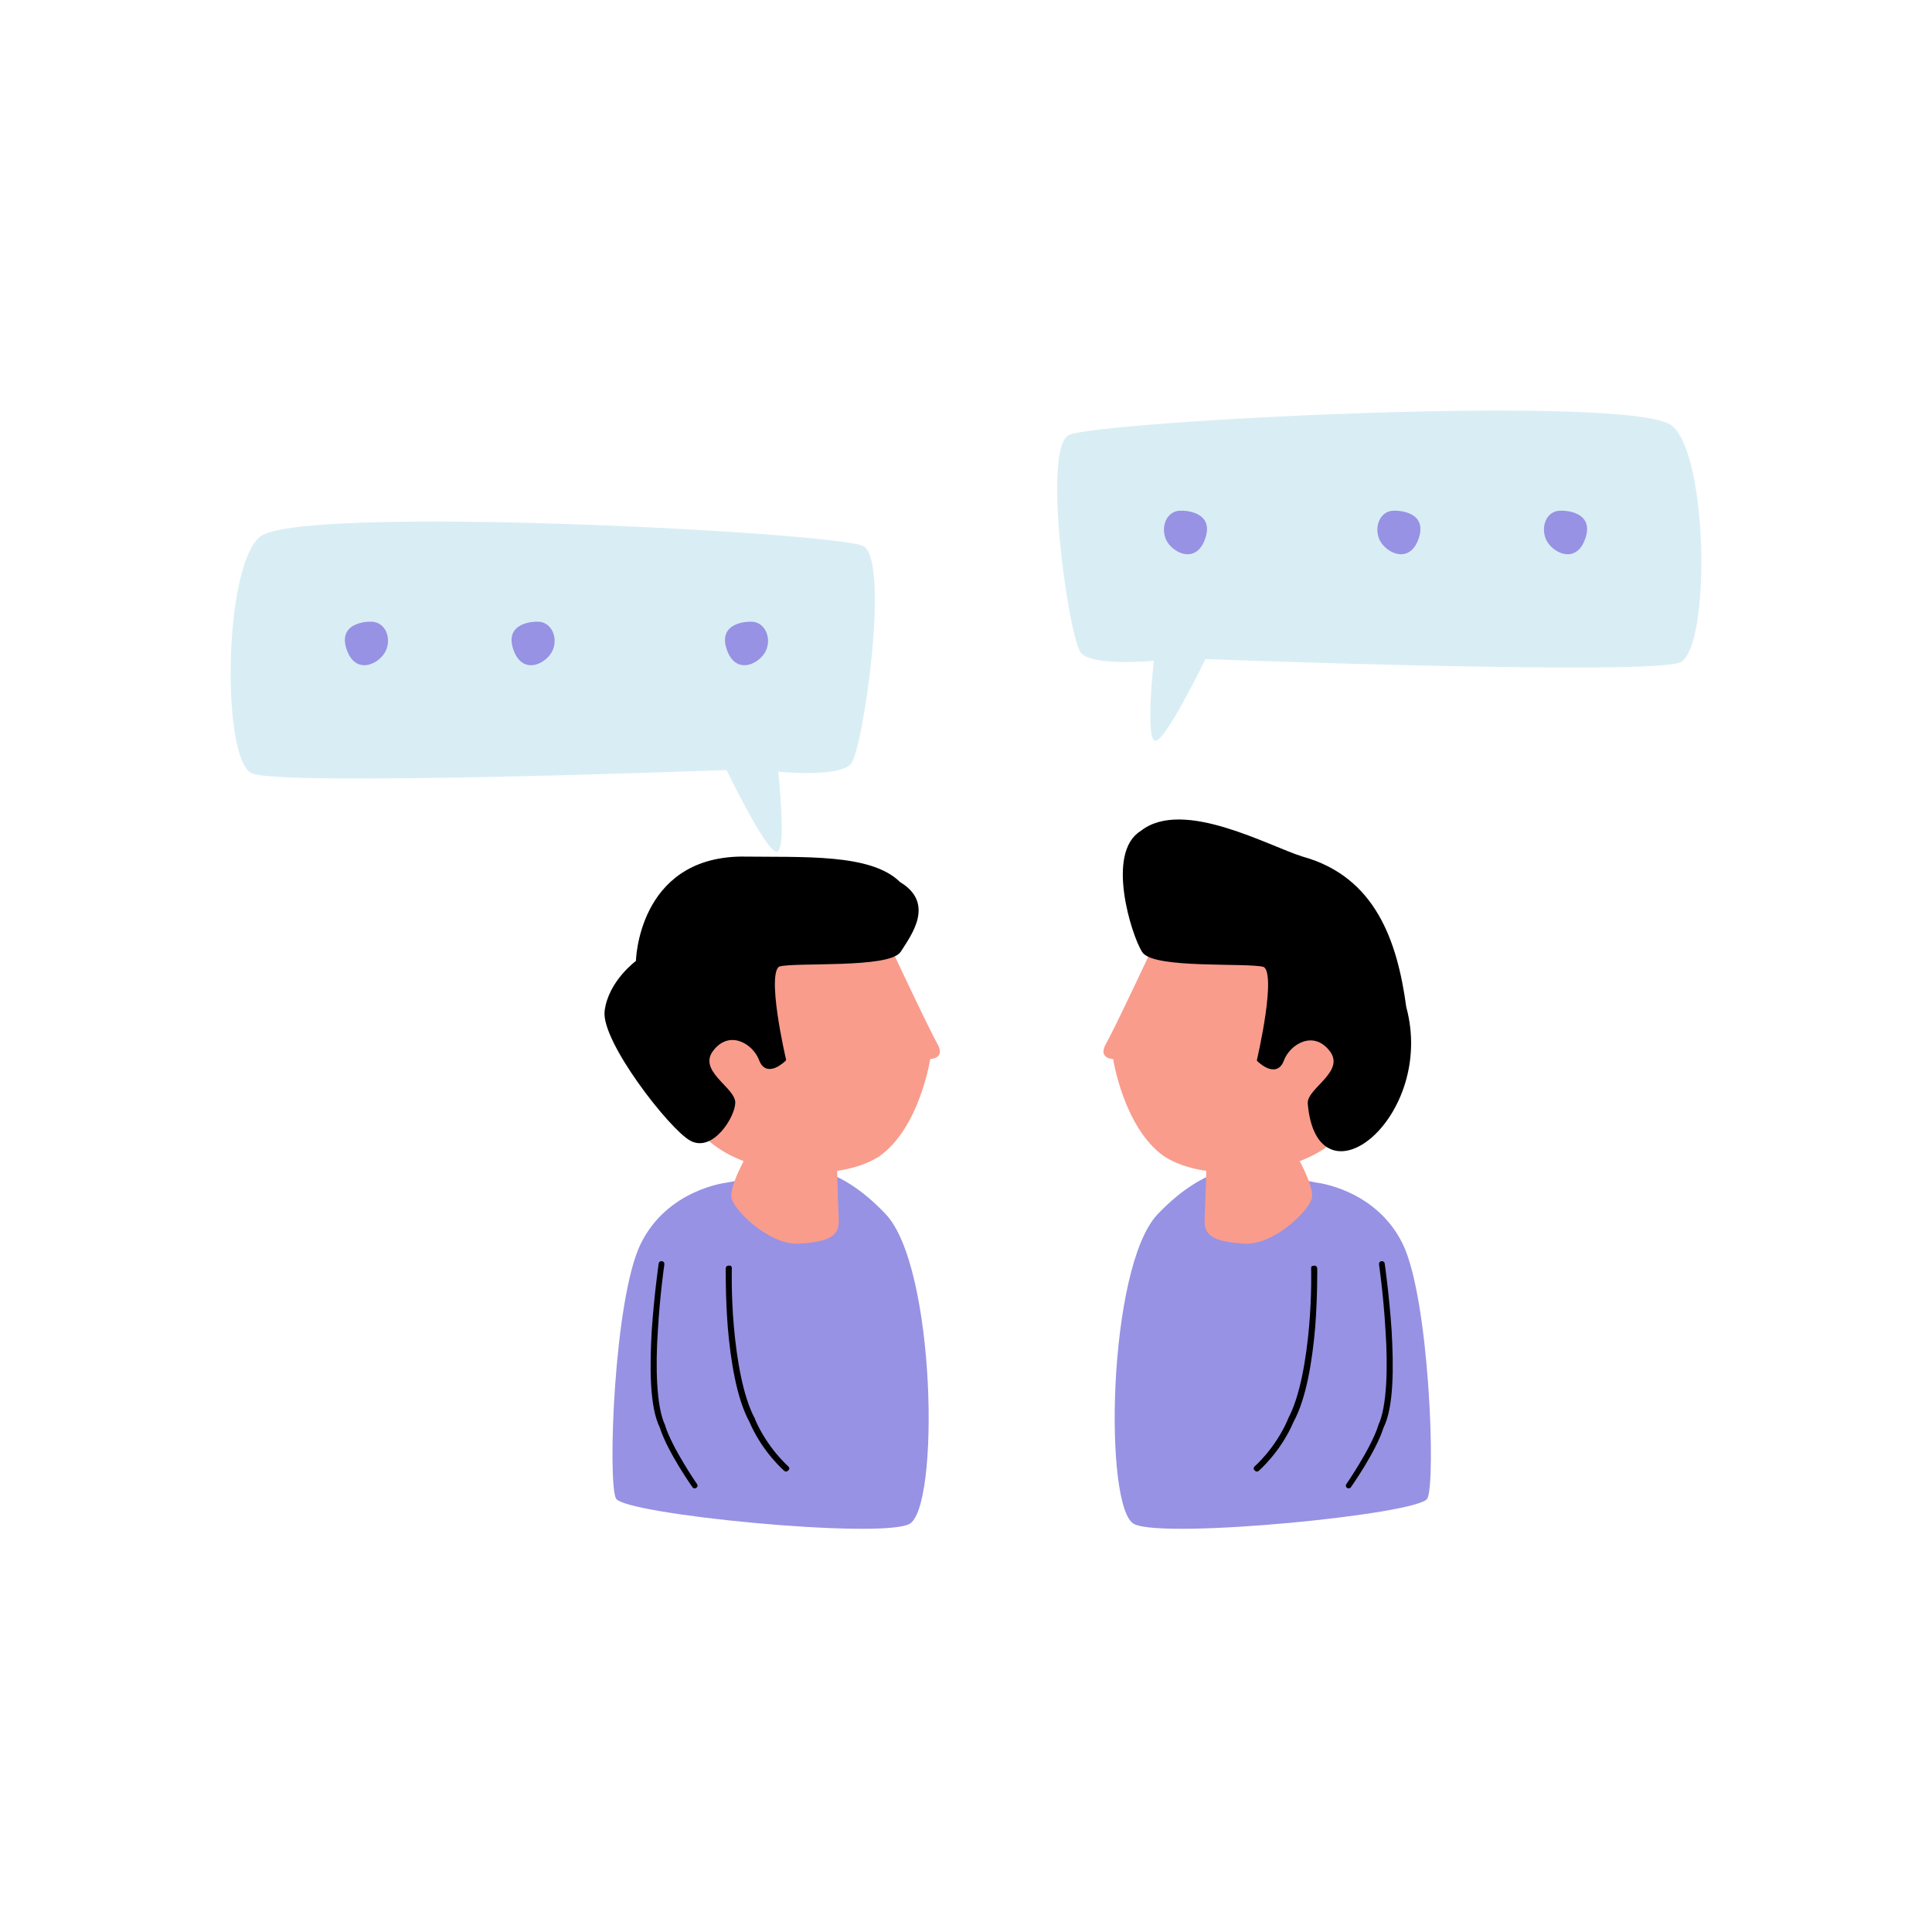 <svg xmlns="http://www.w3.org/2000/svg" xmlns:xlink="http://www.w3.org/1999/xlink" width="1080" viewBox="0 0 810 810" height="1080" preserveAspectRatio="xMidYMid meet"><path fill="#9792e3" d="M 304.613 495.836 C 304.613 495.836 279.902 498.562 268.652 521.402 C 257.406 544.238 254.68 621.445 258.258 628.262 C 261.836 634.91 368.184 645.305 381.137 639 C 394.09 632.691 392.387 530.945 371.254 508.961 C 350.461 486.977 335.121 490.043 335.121 490.043 Z M 304.613 495.836 " fill-opacity="1" fill-rule="nonzero"></path><path fill="#f99c8c" d="M 371.082 392.215 L 313.137 389.488 C 313.137 389.488 274.961 444.367 289.785 469.59 C 294.559 477.602 302.398 483.227 311.773 486.805 C 309.387 491.406 305.637 499.246 306.828 502.824 C 308.535 508.109 322.852 522.254 335.293 521.402 C 347.734 520.551 351.824 518.164 351.652 511.688 C 351.484 507.426 351.141 498.562 350.973 490.895 C 358.129 489.871 364.266 487.656 368.695 484.758 C 385.57 472.828 390 444.027 390 444.027 C 390 444.027 396.477 443.855 393.066 437.719 C 389.66 431.926 371.082 392.215 371.082 392.215 Z M 371.082 392.215 " fill-opacity="1" fill-rule="nonzero"></path><path fill="#d9eef4" d="M 304.613 322.852 C 304.613 322.852 321.145 357.105 325.578 357.105 C 330.008 357.105 326.258 323.531 326.258 323.531 C 326.258 323.531 351.652 326.09 356.766 320.293 C 361.879 314.5 373.297 234.566 361.879 228.941 C 350.461 223.148 123.957 211.219 108.789 225.195 C 93.621 238.488 92.938 318.418 105.551 324.215 C 118.164 329.84 304.613 322.852 304.613 322.852 Z M 304.613 322.852 " fill-opacity="1" fill-rule="nonzero"></path><path fill="#9792e3" d="M 156 260.645 C 155.656 260.645 155.316 260.645 154.805 260.645 C 154.805 260.645 141.512 260.645 145.262 272.062 C 149.012 283.48 159.238 278.367 161.793 272.742 C 164.18 267.461 161.621 260.984 156 260.645 Z M 225.875 260.645 C 225.535 260.645 225.195 260.645 224.684 260.645 C 224.684 260.645 211.387 260.645 215.137 272.062 C 218.887 283.48 229.113 278.367 231.668 272.742 C 234.055 267.461 231.328 260.984 225.875 260.645 Z M 315.352 260.645 C 315.012 260.645 314.668 260.645 314.16 260.645 C 314.16 260.645 300.863 260.645 304.613 272.062 C 308.363 283.48 318.59 278.367 321.145 272.742 C 323.531 267.461 320.805 260.984 315.352 260.645 Z M 315.352 260.645 " fill-opacity="1" fill-rule="nonzero"></path><path stroke-linecap="round" transform="matrix(1.704, 0, 0, 1.704, -31.305, -29.771)" fill-opacity="1" fill="#000000" fill-rule="nonzero" stroke-linejoin="round" d="M 200.599 228.599 C 175.601 229 175.2 254.1 175.2 254.1 C 175.2 254.1 168.399 259 167.501 266.3 C 166.701 273.6 183.299 295 188.399 297.801 C 193.501 300.599 198.8 292.3 198.901 288.8 C 199 285.3 189.401 281.099 193.6 275.699 C 197.801 270.299 203.9 273.9 205.5 278.2 C 207.099 282.5 211.399 278.2 211.399 278.2 C 211.399 278.2 206.201 256.101 210.1 254.9 C 214.099 253.799 237.099 255.399 239.701 251.4 C 242.3 247.299 248 239.8 239.6 234.801 C 232.6 227.799 216.1 228.801 200.599 228.599 Z M 200.599 228.599 " stroke="#000000" stroke-width="0.75" stroke-opacity="1" stroke-miterlimit="4"></path><path fill="#000000" d="M 277.344 528.73 C 277.176 528.73 277.176 528.902 277.344 528.73 C 276.664 528.73 276.152 529.242 276.152 529.754 C 276.152 529.754 274.277 542.707 273.254 557.703 C 272.402 572.703 272.23 589.746 276.664 598.605 C 279.902 608.832 290.297 623.488 290.297 623.488 C 290.469 623.832 290.98 624 291.32 624 C 291.66 624 292.172 623.66 292.344 623.32 C 292.512 622.98 292.512 622.469 292.172 622.125 C 292.172 622.125 281.945 607.301 278.879 597.754 C 278.879 597.754 278.879 597.586 278.879 597.586 C 275.129 589.914 274.789 572.703 275.812 557.875 C 276.664 542.875 278.539 530.094 278.539 530.094 C 278.539 529.754 278.539 529.414 278.199 529.07 C 277.855 528.73 277.688 528.902 277.344 528.73 Z M 305.465 530.605 C 304.785 530.605 304.273 531.117 304.273 531.797 C 304.273 531.797 304.102 543.047 305.125 556.512 C 306.32 570.145 308.703 585.996 314.16 596.051 C 319.613 608.832 328.816 616.672 328.816 616.672 C 329.156 617.016 329.668 617.016 330.008 616.844 C 330.348 616.672 330.691 616.332 330.859 615.992 C 331.031 615.648 330.859 615.141 330.52 614.797 C 330.52 614.797 321.828 607.301 316.543 595.027 C 316.543 595.027 316.543 595.027 316.543 594.859 C 311.43 585.484 308.875 569.633 307.684 556.168 C 306.488 542.707 306.828 531.629 306.828 531.629 C 306.828 531.285 306.66 530.945 306.488 530.777 C 306.32 530.605 305.809 530.605 305.465 530.605 Z M 305.465 530.605 " fill-opacity="1" fill-rule="nonzero"></path><path fill="#9792e3" d="M 552.078 495.836 C 552.078 495.836 576.793 498.562 588.039 521.402 C 599.289 544.238 602.016 621.445 598.438 628.262 C 594.859 634.91 488.508 645.305 475.555 639 C 462.602 632.691 464.309 530.945 485.441 508.961 C 506.574 486.977 521.742 490.043 521.742 490.043 Z M 552.078 495.836 " fill-opacity="1" fill-rule="nonzero"></path><path fill="#f99c8c" d="M 485.613 392.215 L 543.559 389.488 C 543.559 389.488 581.734 444.367 566.906 469.59 C 562.137 477.602 554.297 483.227 544.922 486.805 C 547.309 491.406 551.059 499.246 549.863 502.824 C 548.16 508.109 533.844 522.254 521.402 521.402 C 508.961 520.551 504.871 518.164 505.039 511.688 C 505.211 507.426 505.551 498.562 505.723 490.895 C 498.562 489.871 492.43 487.656 487.996 484.758 C 471.125 472.828 466.695 444.027 466.695 444.027 C 466.695 444.027 460.219 443.855 463.625 437.719 C 467.035 431.926 485.613 392.215 485.613 392.215 Z M 485.613 392.215 " fill-opacity="1" fill-rule="nonzero"></path><path fill="#d9eef4" d="M 505.383 276.324 C 505.383 276.324 488.852 310.578 484.418 310.578 C 479.988 310.578 483.738 277.004 483.738 277.004 C 483.738 277.004 458.344 279.562 453.23 273.766 C 448.117 267.973 436.699 188.039 448.117 182.414 C 459.535 176.621 686.039 164.691 701.207 178.664 C 716.375 191.961 717.055 271.891 704.445 277.688 C 691.832 283.309 505.383 276.324 505.383 276.324 Z M 505.383 276.324 " fill-opacity="1" fill-rule="nonzero"></path><path fill="#9792e3" d="M 653.996 214.117 C 654.34 214.117 654.68 214.117 655.191 214.117 C 655.191 214.117 668.484 214.117 664.734 225.535 C 660.984 236.953 650.758 231.84 648.203 226.215 C 645.816 220.762 648.371 214.285 653.996 214.117 Z M 584.121 214.117 C 584.461 214.117 584.801 214.117 585.312 214.117 C 585.312 214.117 598.605 214.117 594.859 225.535 C 591.109 236.953 580.883 231.84 578.324 226.215 C 575.941 220.762 578.668 214.285 584.121 214.117 Z M 494.645 214.117 C 494.984 214.117 495.324 214.117 495.836 214.117 C 495.836 214.117 509.133 214.117 505.383 225.535 C 501.633 236.953 491.406 231.84 488.852 226.215 C 486.465 220.762 489.191 214.285 494.645 214.117 Z M 494.645 214.117 " fill-opacity="1" fill-rule="nonzero"></path><path stroke-linecap="round" transform="matrix(1.704, 0, 0, 1.704, -31.305, -29.771)" fill-opacity="1" fill="#000000" fill-rule="nonzero" stroke-linejoin="round" d="M 338.799 228.599 C 356.399 233.499 361.799 249 364 265.301 C 371.3 292.101 342.7 314.899 340.5 288.901 C 340.399 285.399 350 281.2 345.799 275.8 C 341.6 270.4 335.501 274.001 333.899 278.301 C 332.299 282.6 327.999 278.301 327.999 278.301 C 327.999 278.301 333.2 256.199 329.299 255 C 325.3 253.9 302.299 255.5 299.7 251.501 C 297.099 247.4 290.801 227.299 299.299 222.2 C 309.4 214.201 330.601 226.101 338.799 228.599 Z M 338.799 228.599 " stroke="#000000" stroke-width="0.75" stroke-opacity="1" stroke-miterlimit="4"></path><path fill="#000000" d="M 579.348 528.73 C 579.348 528.73 579.52 528.902 579.348 528.73 C 580.031 528.73 580.543 529.242 580.543 529.754 C 580.543 529.754 582.418 542.707 583.438 557.703 C 584.289 572.703 584.461 589.746 580.031 598.605 C 576.793 608.832 566.395 623.488 566.395 623.488 C 566.227 623.832 565.715 624 565.375 624 C 564.863 624 564.52 623.66 564.352 623.32 C 564.18 622.98 564.18 622.469 564.52 622.125 C 564.52 622.125 574.746 607.301 577.816 597.754 C 577.816 597.754 577.816 597.586 577.816 597.586 C 581.562 589.914 581.906 572.703 580.883 557.875 C 580.031 542.875 578.156 530.094 578.156 530.094 C 578.156 529.754 578.156 529.414 578.496 529.07 C 578.836 528.73 579.008 528.902 579.348 528.73 Z M 551.059 530.605 C 551.227 530.605 551.227 530.605 551.059 530.605 C 551.738 530.605 552.25 531.117 552.25 531.797 C 552.25 531.797 552.422 543.047 551.398 556.512 C 550.203 570.145 547.82 585.996 542.363 596.051 C 536.91 608.832 527.707 616.672 527.707 616.672 C 527.367 617.016 526.855 617.016 526.516 616.844 C 526.176 616.672 525.832 616.332 525.664 615.992 C 525.492 615.648 525.664 615.141 526.004 614.797 C 526.004 614.797 534.695 607.301 539.98 595.027 C 539.98 595.027 539.98 595.027 539.98 594.859 C 545.094 585.484 547.648 569.633 548.84 556.168 C 550.035 542.707 549.695 531.629 549.695 531.629 C 549.695 531.285 549.863 530.945 550.035 530.777 C 550.547 530.777 550.887 530.605 551.059 530.605 Z M 551.059 530.605 " fill-opacity="1" fill-rule="nonzero"></path></svg>